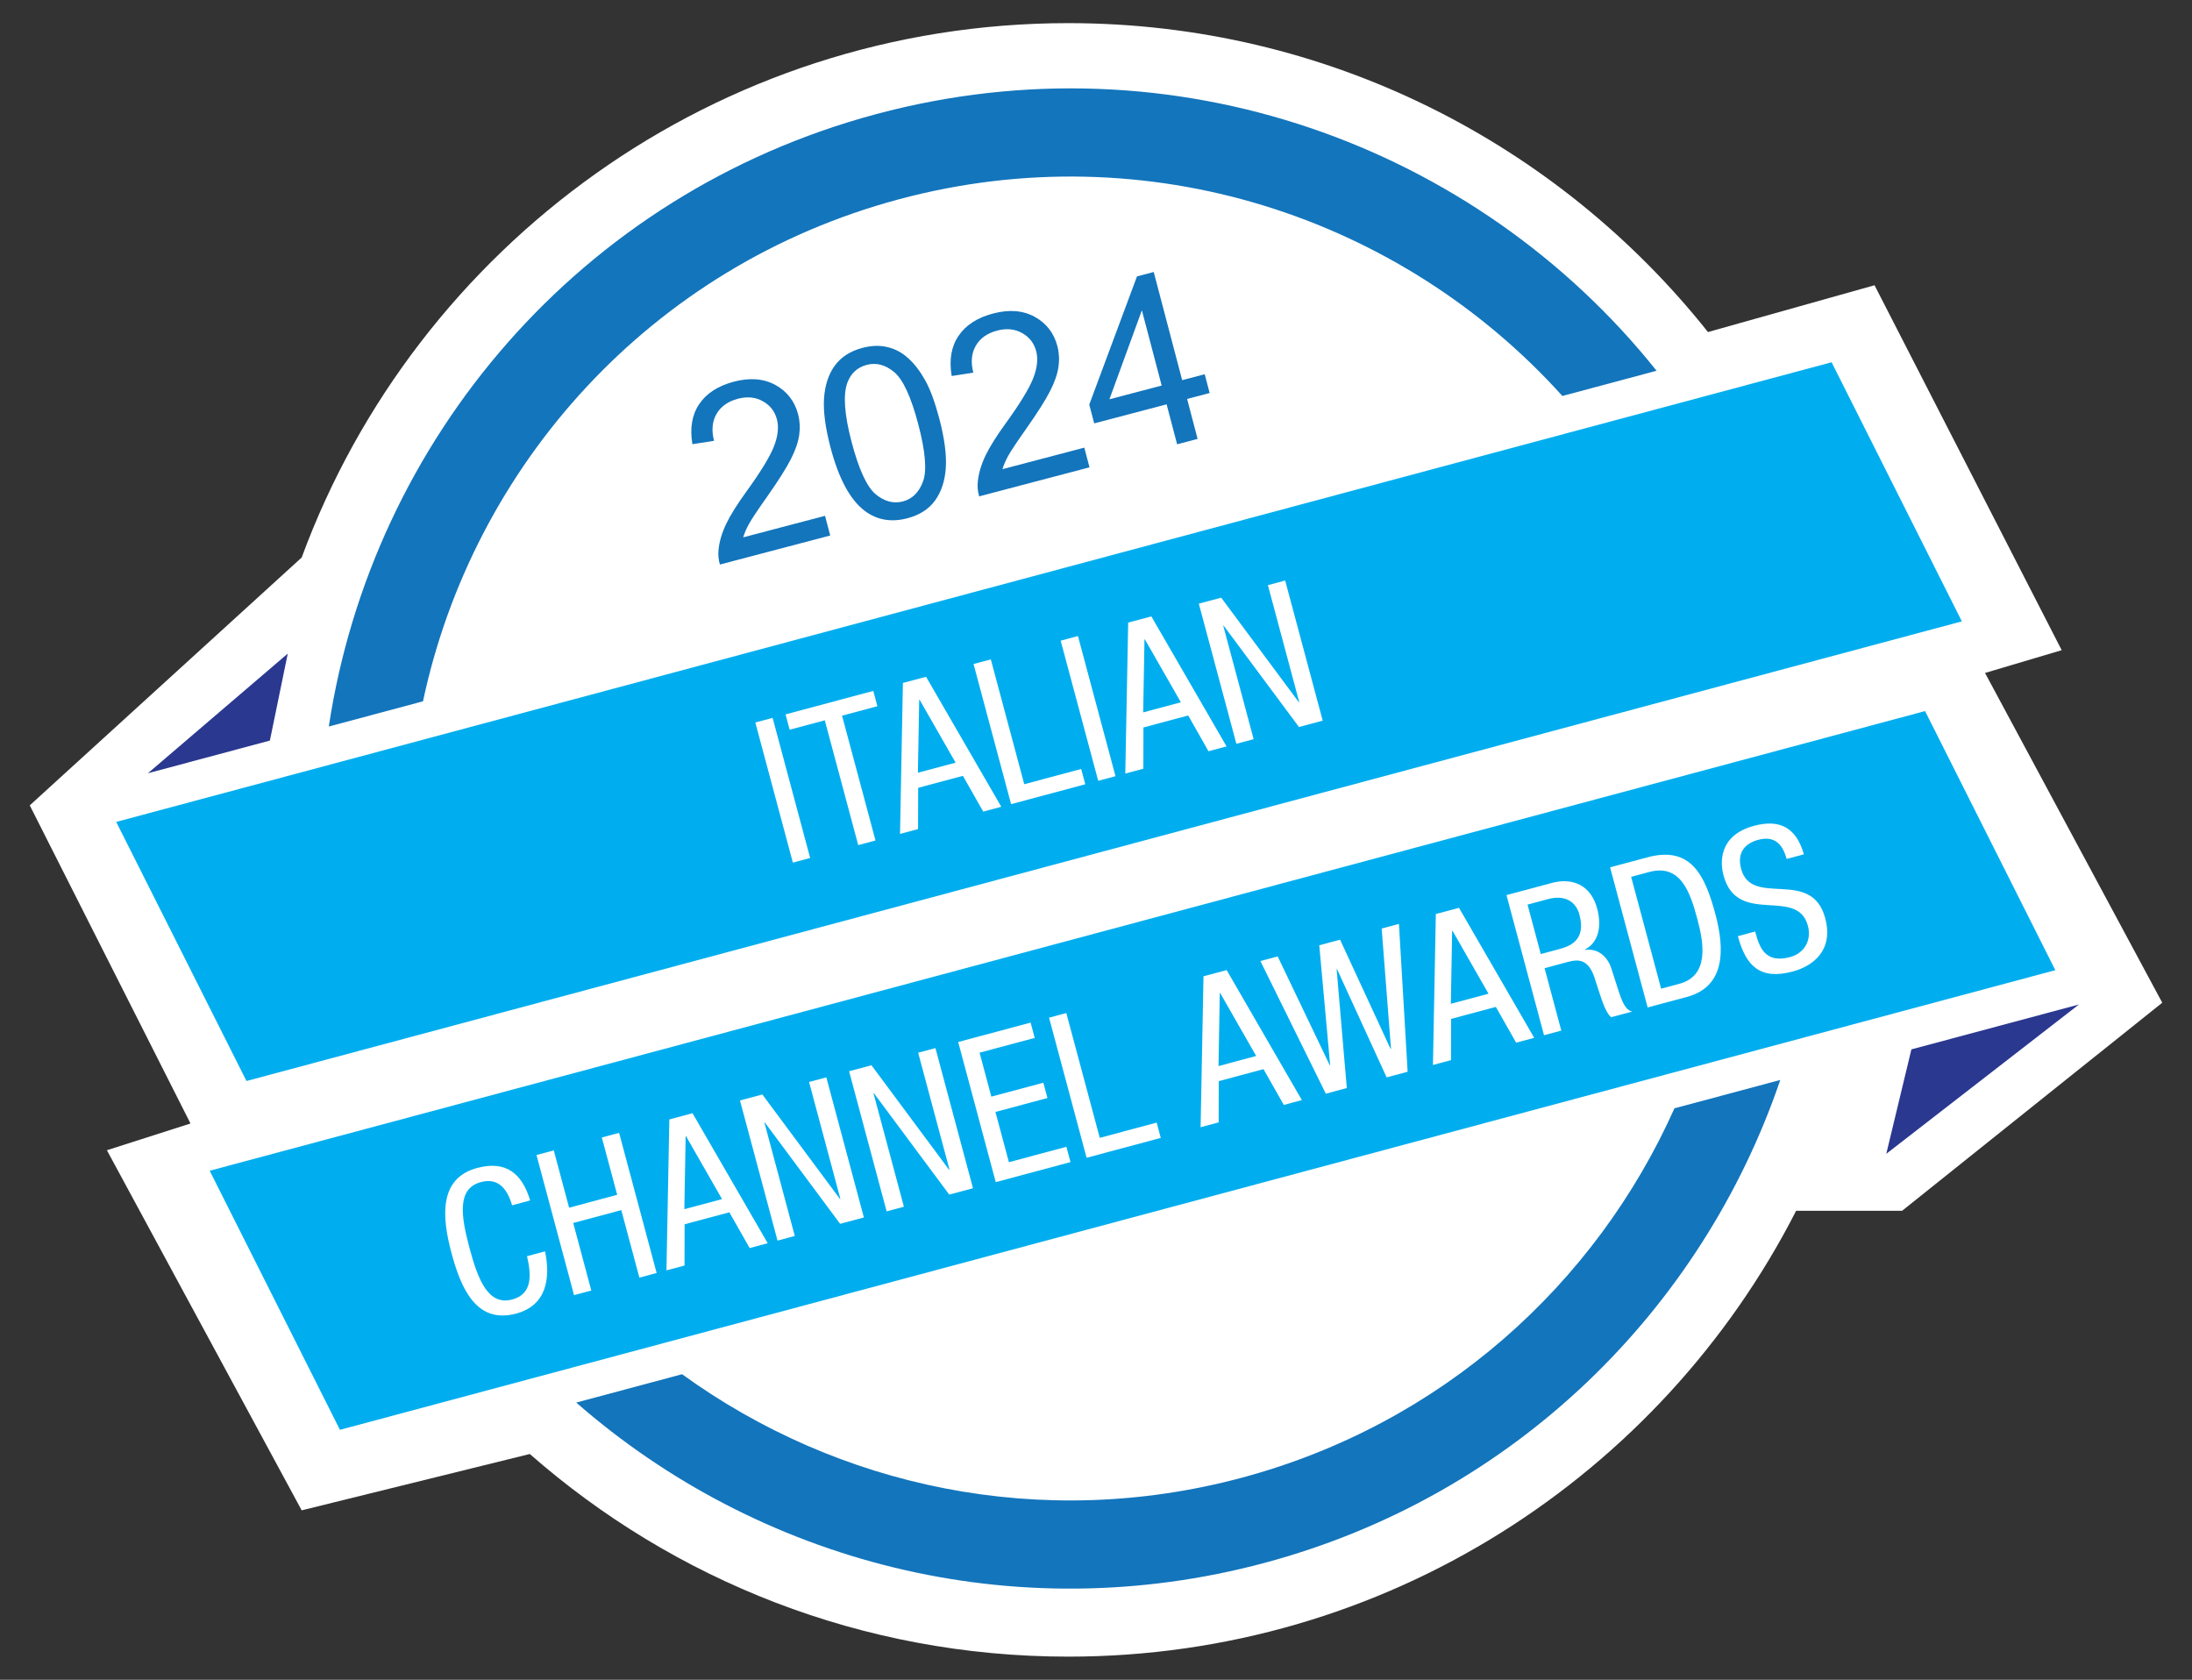 <?xml version="1.0" encoding="UTF-8" standalone="no"?>
<!DOCTYPE svg PUBLIC "-//W3C//DTD SVG 1.1//EN" "http://www.w3.org/Graphics/SVG/1.1/DTD/svg11.dtd">
<svg width="100%" height="100%" viewBox="0 0 629 482" version="1.1" xmlns="http://www.w3.org/2000/svg" xmlns:xlink="http://www.w3.org/1999/xlink" xml:space="preserve" xmlns:serif="http://www.serif.com/" style="fill-rule:evenodd;clip-rule:evenodd;stroke-linejoin:round;stroke-miterlimit:2;">
    <rect x="0" y="0" width="629" height="482" fill="#333333" stroke="none"/>
    <g>
        <path d="M86.565,159.978C119.536,70.475 205.585,6.638 306.545,6.638C380.906,6.638 447.177,41.269 490.108,95.278L537.903,81.851L591.606,186.563L569.61,193.098L620.461,287.722L545.799,347.433L515.402,347.433C476.621,423.374 397.655,475.362 306.545,475.362C247.354,475.362 193.288,453.42 152.027,417.215L86.569,433.381L30.677,330.055L54.66,322.378L8.539,231.092L86.565,159.978Z" style="fill:white;fill-rule:nonzero;"/>
        <path d="M257.99,57.171C329.343,38.052 402.059,62.264 448.329,113.626L475.358,106.384C423.607,41.596 336.661,9.907 251.444,32.74C166.226,55.574 106.773,126.49 94.35,208.474L121.379,201.232C135.768,133.616 186.636,76.29 257.99,57.171" style="fill:rgb(19,117,188);fill-rule:nonzero;"/>
        <path d="M356.29,424.035C298.804,439.438 240.438,426.711 195.724,394.325L165.36,402.462C217.561,448.118 290.816,467.763 362.836,448.465C434.856,429.167 488.476,375.526 510.855,309.887L480.49,318.023C457.961,368.426 413.776,408.631 356.29,424.035" style="fill:rgb(19,117,188);fill-rule:nonzero;"/>
        <path d="M589.78,278.387L97.546,410.28L60.168,335.933L552.403,204.04L589.78,278.387Z" style="fill:rgb(0,174,239);fill-rule:nonzero;"/>
        <path d="M82.573,187.546L77.445,212.501L42.44,221.881L82.573,187.546Z" style="fill:rgb(42,56,144);fill-rule:nonzero;"/>
        <path d="M562.961,178.296L70.727,310.189L33.348,235.842L525.583,103.949L562.961,178.296Z" style="fill:rgb(0,174,239);fill-rule:nonzero;"/>
        <path d="M156.406,359.069C157.993,366.792 156.879,374.575 148.095,376.928C136.664,379.991 132.261,369.643 129.546,359.507C126.829,349.372 125.806,338.118 136.899,335.146C145.121,332.942 149.792,336.639 152.13,344.463L146.95,345.851C145.614,341.321 143.11,337.827 137.986,339.199C131.115,341.04 132.237,348.828 134.726,358.119C137.217,367.411 140.138,374.715 147.009,372.874C153.033,371.26 152.37,365.402 151.226,360.457L156.406,359.069Z" style="fill:white;fill-rule:nonzero;"/>
        <path d="M188.426,365.276L183.471,366.604L178.281,347.233L164.484,350.93L169.674,370.301L164.72,371.629L153.946,331.422L158.901,330.095L163.308,346.538L177.104,342.841L172.698,326.398L177.653,325.07L188.426,365.276Z" style="fill:white;fill-rule:nonzero;"/>
        <path d="M196.377,346.971L207.188,344.074L196.858,326.02L196.745,326.051L196.377,346.971ZM192.069,321.208L198.713,319.427L220.298,356.736L215.118,358.125L209.288,347.857L196.45,351.298L196.422,363.134L191.242,364.522L192.069,321.208Z" style="fill:white;fill-rule:nonzero;"/>
        <path d="M212.34,315.776L218.759,314.056L241.042,344.057L241.155,344.026L232.162,310.465L237.117,309.137L247.891,349.343L241.077,351.169L219.46,322.076L219.347,322.106L228.068,354.654L223.113,355.982L212.34,315.776Z" style="fill:white;fill-rule:nonzero;"/>
        <path d="M243.648,307.387L250.067,305.667L272.35,335.668L272.463,335.638L263.47,302.076L268.425,300.748L279.199,340.954L272.385,342.78L250.768,313.687L250.655,313.717L259.376,346.265L254.422,347.594L243.648,307.387Z" style="fill:white;fill-rule:nonzero;"/>
        <path d="M274.957,298.998L295.736,293.43L296.913,297.822L281.089,302.062L284.469,314.676L299.392,310.677L300.569,315.069L285.646,319.068L289.509,333.484L306.008,329.063L307.185,333.455L285.731,339.204L274.957,298.998Z" style="fill:white;fill-rule:nonzero;"/>
        <path d="M301.029,292.012L305.984,290.684L315.58,326.498L331.911,322.122L333.087,326.514L311.802,332.218L301.029,292.012Z" style="fill:white;fill-rule:nonzero;"/>
        <path d="M349.653,305.901L360.464,303.003L350.134,284.95L350.022,284.98L349.653,305.901ZM345.345,280.138L351.989,278.357L373.574,315.666L368.393,317.055L362.564,306.787L349.726,310.228L349.698,322.064L344.518,323.452L345.345,280.138Z" style="fill:white;fill-rule:nonzero;"/>
        <path d="M361.674,275.762L366.631,274.434L381.579,305.675L381.691,305.645L378.567,271.236L384.537,269.636L399.036,300.998L399.148,300.967L396.475,266.438L401.43,265.109L403.925,307.534L397.901,309.148L383.66,278.078L383.548,278.108L386.469,312.211L380.445,313.825L361.674,275.762Z" style="fill:white;fill-rule:nonzero;"/>
        <path d="M416.324,288.036L427.135,285.139L416.805,267.086L416.693,267.116L416.324,288.036ZM412.016,262.273L418.66,260.492L440.245,297.801L435.064,299.19L429.235,288.923L416.397,292.363L416.369,304.199L411.189,305.587L412.016,262.273Z" style="fill:white;fill-rule:nonzero;"/>
        <path d="M442.131,273.758L447.03,272.445C449.959,271.661 455.308,270.227 453.226,262.456C452.17,258.515 448.86,256.746 444.242,257.983L438.329,259.568L442.131,273.758ZM432.287,256.842L445.296,253.356C451.602,251.666 456.596,254.311 458.301,260.674C459.478,265.066 459.194,270.092 454.823,272.471L454.852,272.583C458.45,272.041 461.189,274.385 462.336,277.76L464.514,284.54C465.931,288.928 466.966,289.857 468.345,290.273L462.375,291.872C461.305,291.254 460.111,288.375 459.47,286.433L457.457,280.274C455.584,274.861 452.453,275.339 449.92,276.018L443.217,277.814L448.016,295.72L443.06,297.047L432.287,256.842Z" style="fill:white;fill-rule:nonzero;"/>
        <path d="M476.662,283.699L481.842,282.311C490.402,280.017 489.005,270.975 487.074,263.767C484.992,255.996 482.252,247.798 473.242,250.212L468.062,251.6L476.662,283.699ZM462.02,248.874L472.776,245.993C485.276,242.643 489.267,251.23 492.239,262.323C494.955,272.459 495.092,283.106 484.054,286.063L472.793,289.081L462.02,248.874Z" style="fill:white;fill-rule:nonzero;"/>
        <path d="M512.674,246.467C511.542,242.244 509.238,239.723 504.507,240.99C500.341,242.107 498.466,245.023 499.613,249.303C502.645,260.622 519.812,248.78 523.75,263.476C526.24,272.767 520.135,277.24 514.447,278.764C505.044,281.284 500.987,277.181 498.693,268.621L503.649,267.293C504.855,271.798 506.436,276.566 513.699,274.62C517.642,273.564 519.928,269.932 518.781,265.652C515.733,254.278 498.522,265.951 494.569,251.197C493.573,247.481 493.173,239.682 503.365,236.951C511.023,234.9 515.54,237.793 517.63,245.14L512.674,246.467Z" style="fill:white;fill-rule:nonzero;"/>
        <path d="M232.473,246.195L227.515,247.524L216.745,207.317L221.703,205.989L232.473,246.195Z" style="fill:white;"/>
        <path d="M251.225,241.171L246.27,242.499L236.674,206.686L226.593,209.387L225.416,204.994L250.588,198.249L251.764,202.643L241.629,205.358L251.225,241.171Z" style="fill:white;fill-rule:nonzero;"/>
        <path d="M263.398,221.734L274.21,218.837L263.881,200.785L263.767,200.815L263.398,221.734ZM259.091,195.971L265.735,194.19L287.32,231.499L282.139,232.888L276.31,222.621L263.471,226.061L263.444,237.897L258.264,239.285L259.091,195.971Z" style="fill:white;fill-rule:nonzero;"/>
        <path d="M279.362,190.539L284.318,189.212L293.913,225.026L310.244,220.651L311.421,225.042L290.135,230.746L279.362,190.539Z" style="fill:white;fill-rule:nonzero;"/>
        <path d="M320.091,222.718L315.133,224.046L304.363,183.84L309.321,182.512L320.091,222.718Z" style="fill:white;"/>
        <path d="M328.042,204.413L338.853,201.516L328.525,183.463L328.411,183.494L328.042,204.413ZM323.734,178.65L330.379,176.869L351.964,214.178L346.783,215.567L340.954,205.299L328.115,208.74L328.088,220.576L322.907,221.964L323.734,178.65Z" style="fill:white;fill-rule:nonzero;"/>
        <path d="M344.005,173.218L350.425,171.498L372.707,201.5L372.82,201.47L363.828,167.907L368.782,166.579L379.556,206.785L372.743,208.611L351.125,179.518L351.012,179.548L359.734,212.096L354.779,213.425L344.005,173.218Z" style="fill:white;fill-rule:nonzero;"/>
        <path d="M541.273,331.08L548.479,301.115L596.56,288.231L541.273,331.08Z" style="fill:rgb(42,56,144);fill-rule:nonzero;"/>
        <g>
            <path d="M236.748,148.012L238.235,153.663L206.579,161.988C206.163,160.583 206.034,159.162 206.191,157.724C206.43,155.356 207.156,152.894 208.371,150.34C209.607,147.779 211.541,144.686 214.173,141.06C218.256,135.422 220.885,131.122 222.062,128.158C223.233,125.172 223.526,122.568 222.942,120.347C222.329,118.017 220.975,116.277 218.88,115.128C216.801,113.952 214.422,113.716 211.743,114.42C208.912,115.165 206.87,116.61 205.618,118.755C204.366,120.901 204.125,123.479 204.893,126.49L198.686,127.459C197.915,122.842 198.57,119.002 200.652,115.94C202.728,112.856 206.042,110.715 210.594,109.518C215.189,108.31 219.162,108.627 222.511,110.471C225.859,112.315 228.029,115.121 229.02,118.888C229.524,120.805 229.627,122.792 229.33,124.849C229.033,126.907 228.239,129.2 226.948,131.728C225.678,134.25 223.401,137.853 220.115,142.536C217.366,146.426 215.63,149.036 214.909,150.367C214.182,151.675 213.632,152.949 213.26,154.188L236.748,148.012Z" style="fill:rgb(19,117,188);fill-rule:nonzero;"/>
            <path d="M238.318,128.388C236.829,122.726 236.209,118.022 236.459,114.278C236.724,110.506 237.754,107.382 239.548,104.908C241.364,102.428 244.015,100.73 247.499,99.813C250.069,99.137 252.461,99.067 254.674,99.603C256.882,100.117 258.875,101.188 260.653,102.816C262.426,104.422 264.042,106.535 265.499,109.156C266.951,111.755 268.301,115.428 269.55,120.176C271.027,125.795 271.644,130.487 271.4,134.254C271.151,137.999 270.121,141.122 268.311,143.624C266.517,146.098 263.866,147.796 260.36,148.718C255.743,149.932 251.681,149.231 248.175,146.613C243.969,143.458 240.684,137.383 238.318,128.388ZM244.362,126.799C246.43,134.661 248.722,139.659 251.238,141.791C253.771,143.896 256.388,144.593 259.088,143.883C261.789,143.173 263.71,141.271 264.853,138.176C266.017,135.076 265.568,129.606 263.506,121.765C261.433,113.881 259.13,108.887 256.597,106.782C254.086,104.671 251.458,103.976 248.714,104.698C246.014,105.408 244.158,107.119 243.148,109.829C241.89,113.28 242.295,118.937 244.362,126.799Z" style="fill:rgb(19,117,188);fill-rule:nonzero;"/>
            <path d="M311.147,128.447L312.633,134.099L280.977,142.423C280.562,141.019 280.432,139.598 280.59,138.159C280.828,135.791 281.555,133.33 282.769,130.775C284.005,128.215 285.94,125.122 288.572,121.495C292.655,115.858 295.284,111.557 296.461,108.593C297.632,105.608 297.925,103.004 297.341,100.783C296.728,98.452 295.374,96.713 293.279,95.564C291.2,94.387 288.821,94.151 286.142,94.856C283.311,95.6 281.269,97.045 280.017,99.191C278.765,101.336 278.523,103.915 279.292,106.926L273.085,107.895C272.313,103.277 272.969,99.438 275.051,96.375C277.127,93.291 280.441,91.151 284.993,89.954C289.588,88.745 293.56,89.063 296.909,90.907C300.258,92.75 302.428,95.556 303.419,99.324C303.923,101.241 304.026,103.228 303.729,105.285C303.432,107.342 302.638,109.635 301.347,112.164C300.077,114.686 297.8,118.289 294.514,122.972C291.764,126.861 290.029,129.472 289.308,130.802C288.581,132.111 288.031,133.385 287.658,134.624L311.147,128.447Z" style="fill:rgb(19,117,188);fill-rule:nonzero;"/>
            <path d="M337.778,127.487L334.763,116.02L313.985,121.484L312.568,116.093L326.262,79.311L331.064,78.048L339.226,109.083L345.694,107.382L347.111,112.773L340.643,114.474L343.658,125.94L337.778,127.487ZM333.345,110.63L327.667,89.036L318.35,114.573L333.345,110.63Z" style="fill:rgb(19,117,188);fill-rule:nonzero;"/>
        </g>
    </g>
</svg>
